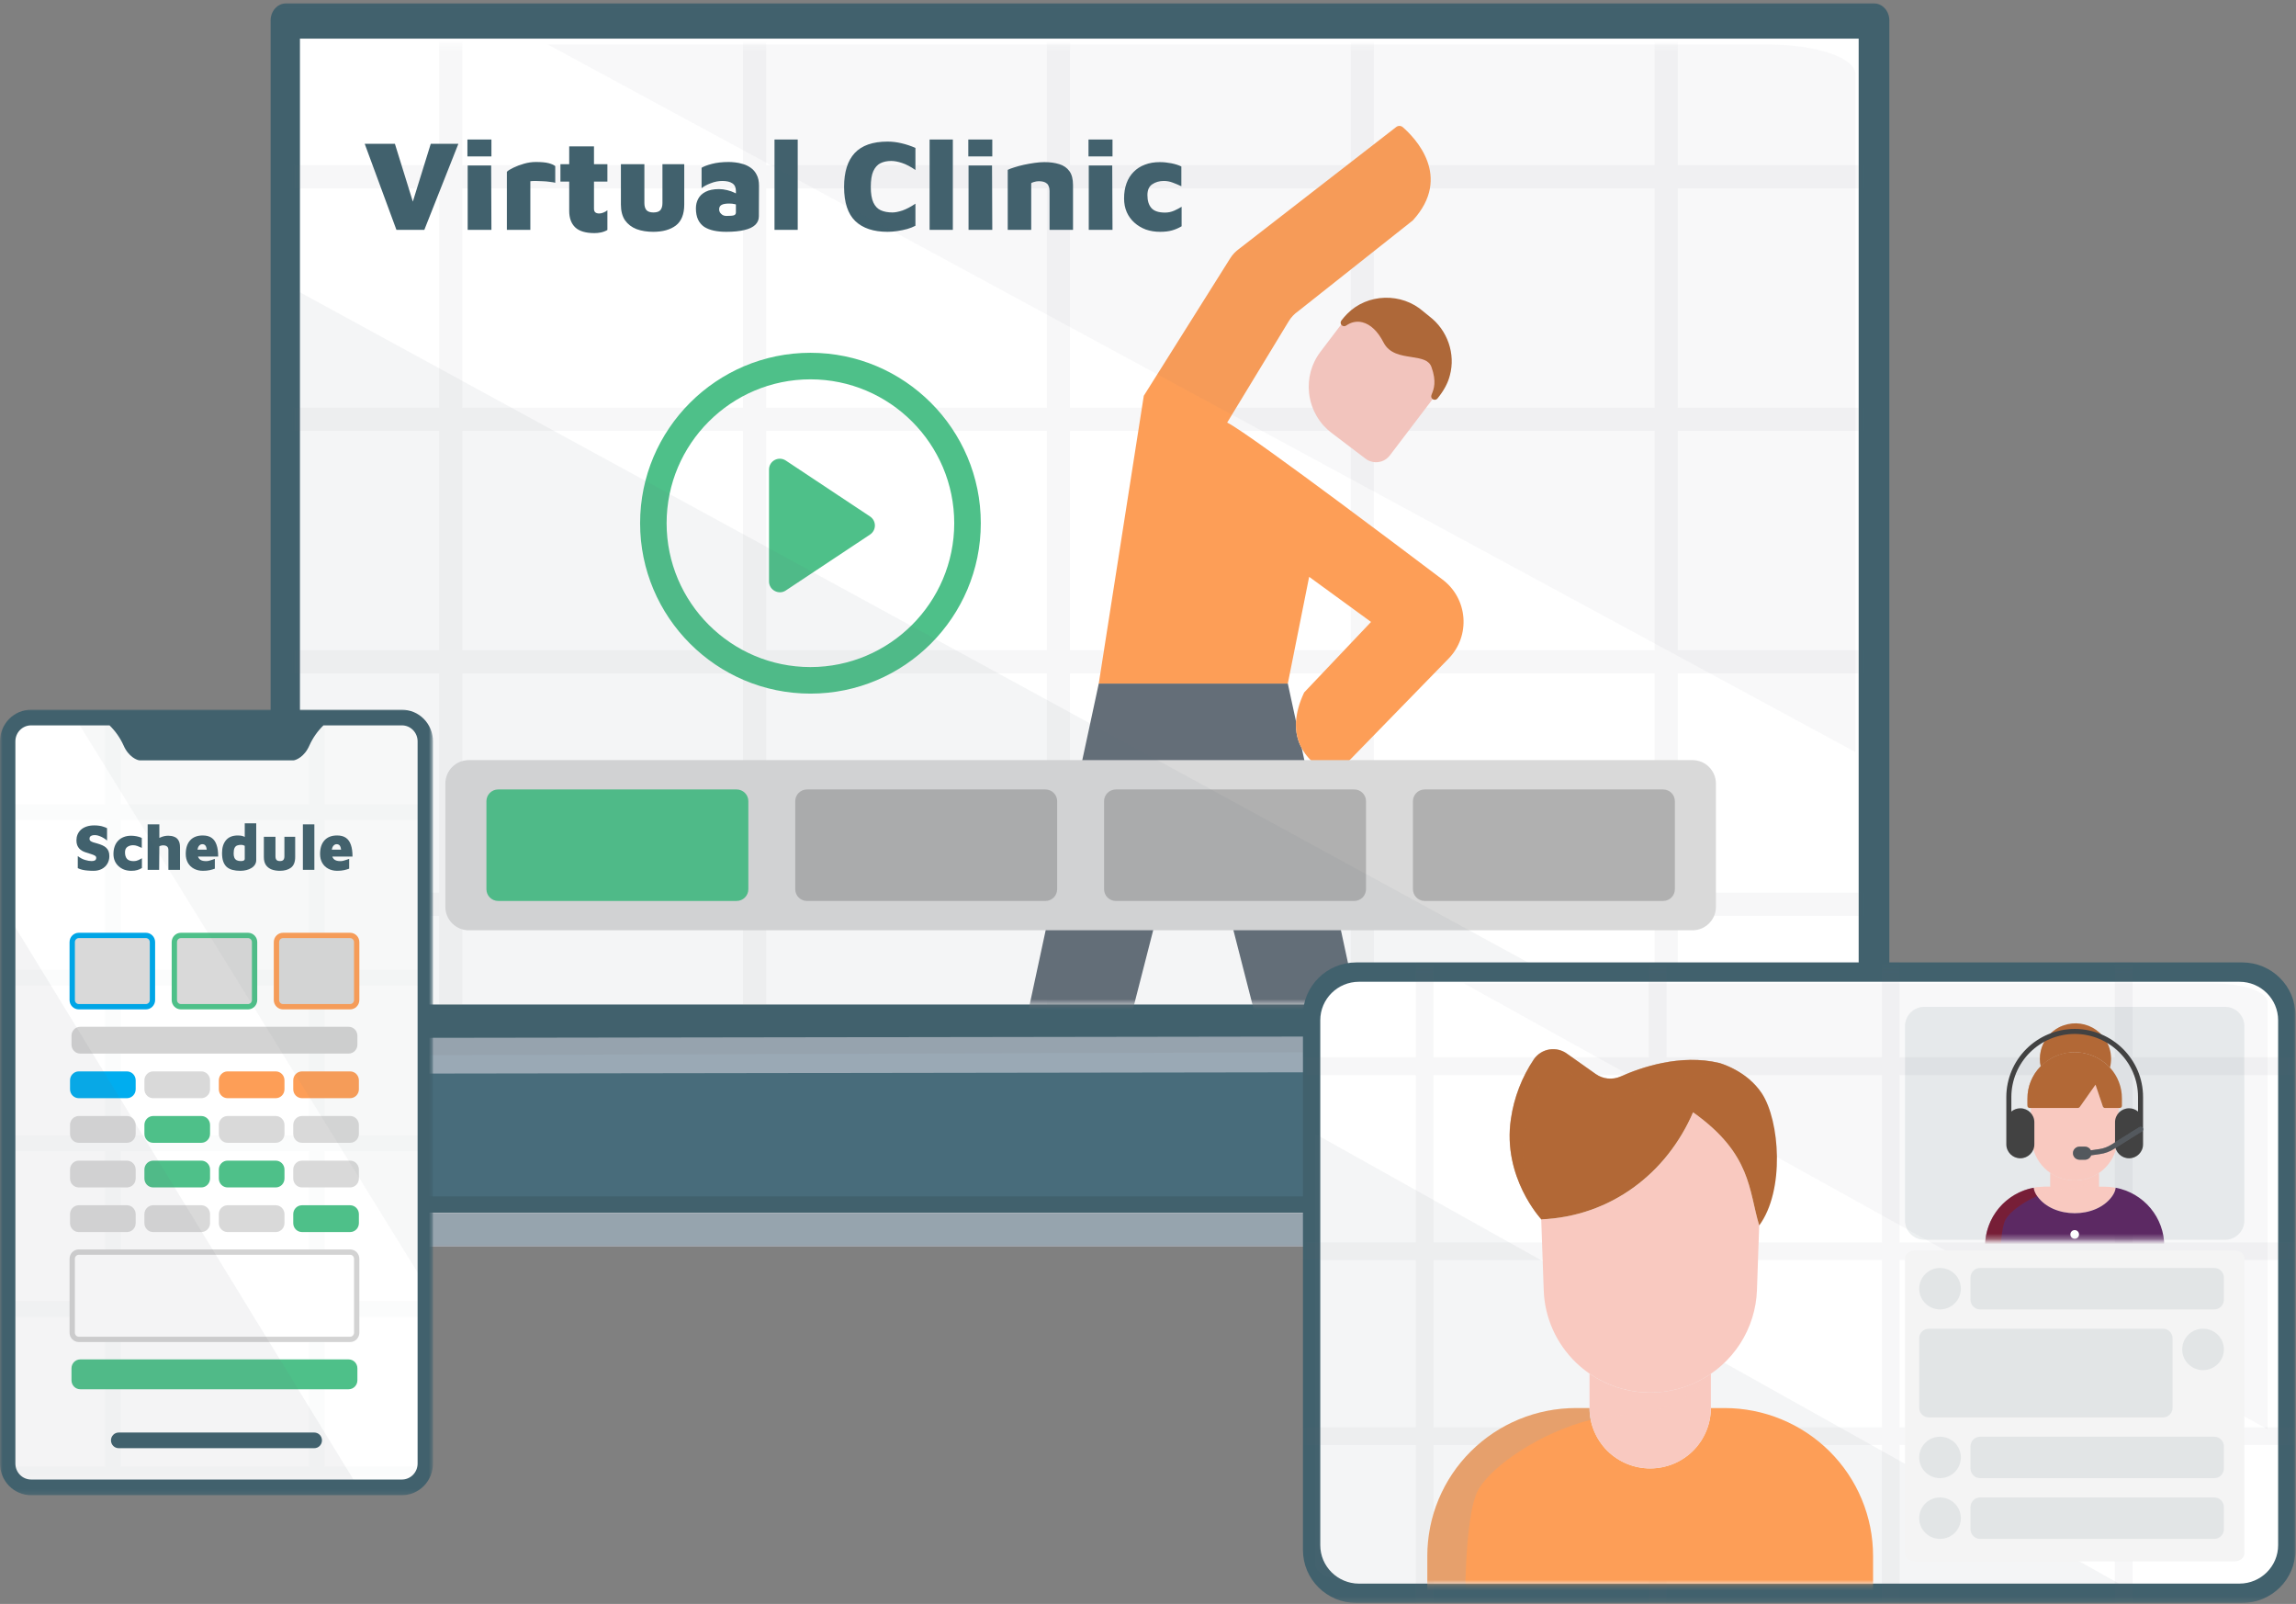 <?xml version="1.0" encoding="UTF-8"?> <svg xmlns="http://www.w3.org/2000/svg" width="431" height="301" viewBox="0 0 431 301" fill="none"><rect x="0" y="0" width="431" height="301" fill="#808080" stroke="none"/><mask id="mask0_1105_25765" style="mask-type:luminance" maskUnits="userSpaceOnUse" x="9" y="0" width="387" height="235"><path d="M395.534 0.027H9.1V234.554H395.534V0.027Z" fill="white"></path></mask><g mask="url(#mask0_1105_25765)"><path d="M354.663 3.833V197.735H50.8V3.833C50.8 2.988 51.102 2.177 51.64 1.579C52.178 0.98 52.907 0.645 53.667 0.645H351.796C352.557 0.645 353.287 0.98 353.823 1.579C354.362 2.177 354.663 2.988 354.663 3.833Z" fill="#41616D"></path><path d="M394.975 227.632H10.065L46.402 200.081L50.318 197.114H354.722L358.159 199.724L394.975 227.632Z" fill="#41616D"></path><path d="M385.49 224.51H21.253L51.028 200.754L54.756 198.093L349.312 197.142L352.583 199.484L385.49 224.51Z" fill="#486C7B"></path><path d="M394.975 227.632L382.393 233.499C382.139 233.618 381.778 233.717 381.348 233.785C380.916 233.854 380.428 233.889 379.933 233.89H25.098C24.602 233.889 24.115 233.854 23.683 233.785C23.252 233.717 22.892 233.618 22.637 233.499L10.065 227.632H394.975Z" fill="#EBE6EF"></path><path d="M394.975 227.632L382.393 233.499C382.139 233.618 381.778 233.717 381.348 233.785C380.916 233.854 380.428 233.889 379.933 233.89H25.098C24.602 233.889 24.115 233.854 23.683 233.785C23.252 233.717 22.892 233.618 22.637 233.499L10.065 227.632H394.975Z" fill="#EBE6EF"></path><g style="mix-blend-mode:multiply" opacity="0.5"><path d="M10.065 227.632L22.636 233.499C22.891 233.618 23.252 233.717 23.683 233.785C24.114 233.854 24.601 233.889 25.097 233.89H379.932C380.427 233.889 380.915 233.854 381.347 233.785C381.777 233.717 382.138 233.618 382.392 233.499L394.974 227.632H10.065Z" fill="#41616D"></path></g><g style="mix-blend-mode:multiply" opacity="0.5"><path d="M358.158 201.06L46.4 201.518L50.317 197.698V194.806L354.721 194.356V197.698L358.158 201.06Z" fill="#EBE6EF"></path></g><path d="M348.905 188.507H56.305V7.251H348.905V188.507Z" fill="white"></path><g opacity="0.1"><mask id="mask1_1105_25765" style="mask-type:alpha" maskUnits="userSpaceOnUse" x="55" y="8" width="295" height="181"><path d="M55.209 8.352H349.164V188.927H55.209V8.352Z" fill="#AD4C4C" fill-opacity="0.5"></path></mask><g mask="url(#mask1_1105_25765)"><path d="M86.781 217.387V-14.511H82.427V217.387H86.781Z" fill="#666E76"></path><path d="M143.825 217.387V-14.511H139.47V217.387H143.825Z" fill="#666E76"></path><path d="M200.865 217.387V-14.511H196.511V217.387H200.865Z" fill="#666E76"></path><path d="M257.909 217.387V-14.511H253.554V217.387H257.909Z" fill="#666E76"></path><path d="M314.949 217.387V-14.511H310.595V217.387H314.949Z" fill="#666E76"></path><path d="M486.08 30.997H25.163V35.352H486.08V30.997Z" fill="#666E76"></path><path d="M486.08 76.506H25.163V80.862H486.08V76.506Z" fill="#666E76"></path><path d="M486.08 122.015H25.163V126.371H486.08V122.015Z" fill="#666E76"></path><path d="M486.08 167.525H25.163V171.88H486.08V167.525Z" fill="#666E76"></path></g></g><path d="M163.311 96.915L147.504 86.424C146.136 85.538 144.357 86.492 144.357 88.127V109.11C144.357 110.746 146.205 111.699 147.504 110.814L163.311 100.323C164.542 99.504 164.542 97.734 163.311 96.915Z" fill="#4EC089"></path><path fill-rule="evenodd" clip-rule="evenodd" d="M120.159 98.186C120.159 80.545 134.499 66.204 152.136 66.204C169.774 66.204 184.114 80.545 184.114 98.186C184.114 115.826 169.774 130.167 152.136 130.167C134.499 130.167 120.159 115.826 120.159 98.186ZM125.135 98.185C125.135 113.065 137.253 125.183 152.131 125.183C167.01 125.183 179.127 113.065 179.127 98.185C179.127 83.305 167.01 71.187 152.131 71.187C137.253 71.187 125.135 83.305 125.135 98.185Z" fill="#4EC089"></path><mask id="mask2_1105_25765" style="mask-type:alpha" maskUnits="userSpaceOnUse" x="187" y="7" width="94" height="182"><path d="M280.799 188.507H187.997V7.251H280.799V188.507Z" fill="white"></path></mask><g mask="url(#mask2_1105_25765)"><path d="M264.72 209.254H241.19C240.746 209.254 240.356 208.951 240.243 208.521L230.046 168.769L224.004 145.232L217.963 168.769L207.766 208.521C207.654 208.951 207.269 209.254 206.819 209.254H183.29C179.466 203.437 191.485 197.82 191.357 197.726C191.352 197.717 191.328 197.726 191.298 197.756C193.379 188.09 195.46 178.429 197.54 168.769C200.446 155.268 203.347 141.773 206.259 128.278H241.747C242.26 130.657 242.773 133.04 243.291 135.419V135.424C243.173 137.422 243.627 139.077 244.365 140.42C244.365 140.426 244.365 140.426 244.365 140.426V140.43C244.365 140.43 244.365 140.436 244.37 140.436C246.401 149.882 248.434 159.322 250.469 168.769C252.55 178.429 254.631 188.095 256.711 197.756C256.676 197.726 256.658 197.717 256.647 197.726C256.525 197.824 268.539 203.441 264.72 209.254Z" fill="#646E78"></path><path d="M271.923 123.595L251 145.065C250.718 145.358 250.282 145.446 249.912 145.28C248.671 144.732 245.912 143.253 244.369 140.436C244.364 140.436 244.364 140.43 244.364 140.43V140.425C244.364 140.425 244.364 140.425 244.364 140.42C243.626 139.077 243.173 137.426 243.29 135.429C243.29 135.423 243.29 135.423 243.29 135.419C243.382 133.826 243.841 132.01 244.813 129.949L257.37 116.713L245.751 108.248L241.746 128.273V128.278H206.257L214.71 74.274L230.934 48.471C231.373 47.767 231.95 47.162 232.624 46.683L262.091 23.835C262.458 23.551 262.976 23.562 263.327 23.864C265.569 25.813 272.738 33.12 265.217 41.359L258.424 46.737L243.705 58.391C242.983 58.889 242.367 59.538 241.912 60.29L238.724 65.541L230.362 79.304C231.398 79.793 234.534 81.937 238.724 84.951C242.411 87.593 246.933 90.919 251.616 94.392C258.361 99.398 265.432 104.717 270.799 108.771C275.561 112.366 276.088 119.32 271.923 123.595Z" fill="#FD9E57"></path><path d="M269.232 74.504L260.9 85.463C260.861 85.517 260.822 85.566 260.773 85.615C260.03 86.499 258.883 86.879 257.794 86.704C257.711 86.694 257.622 86.675 257.541 86.65C257.116 86.553 256.714 86.366 256.349 86.088L254.747 84.877L249.951 81.233C249.424 80.838 248.945 80.398 248.515 79.93C248.368 79.768 248.237 79.612 248.099 79.451C248.091 79.446 248.086 79.436 248.081 79.426C247.963 79.28 247.847 79.133 247.738 78.977C247.632 78.821 247.524 78.669 247.426 78.513C247.309 78.333 247.201 78.147 247.089 77.961C246.459 76.853 246.034 75.651 245.824 74.405C245.824 74.391 245.824 74.38 245.82 74.366C245.786 74.156 245.756 73.946 245.732 73.736C245.732 73.731 245.732 73.731 245.732 73.727C245.448 71.07 246.132 68.3 247.875 66.015L251.592 61.115C254.326 57.516 258.903 56.109 263.033 57.198C264.368 57.546 265.656 58.156 266.819 59.04L267.152 59.288C271.913 62.889 272.845 69.746 269.232 74.504Z" fill="#F9C9C0"></path><path d="M272.16 70.469C273.272 66.419 271.725 61.955 268.331 59.382L267.208 58.468C263.11 54.849 256.678 55.04 252.893 58.894C252.487 59.303 252.131 59.719 251.794 60.158C251.599 60.417 251.618 60.779 251.843 61.013C252.073 61.253 252.429 61.282 252.698 61.096C253.635 60.437 254.685 60.222 255.736 60.48C257.263 60.857 258.641 62.166 259.72 64.276C260.794 66.366 262.992 66.703 264.932 66.996C266.973 67.309 268.247 67.592 268.711 68.881C269.702 71.617 269.151 73.008 268.784 73.932L268.706 74.137C268.604 74.406 268.688 74.703 268.906 74.884C268.936 74.904 268.961 74.928 268.995 74.942C269.273 75.104 269.63 75.041 269.835 74.786C271.046 73.297 271.807 71.876 272.16 70.469Z" fill="#B26836"></path></g><path d="M74.419 43.14L68.461 26.983H74.129L78.271 40.33H76.721L80.863 26.983H86.045L79.652 43.14H74.419ZM87.792 43.14V31.053H92.2L92.249 43.14H87.792ZM87.743 29.357V26.183H92.249V29.357H87.743ZM95.147 43.14V32.239C95.39 31.997 95.801 31.739 96.382 31.465C96.979 31.174 97.649 30.924 98.393 30.713C99.136 30.503 99.862 30.398 100.572 30.398C101.606 30.398 102.405 30.471 102.971 30.616C103.535 30.761 103.955 30.947 104.23 31.174V34.298C104.004 34.233 103.673 34.178 103.236 34.129C102.817 34.064 102.364 34.023 101.88 34.008C101.396 33.975 100.943 33.959 100.524 33.959C100.105 33.959 99.781 33.975 99.555 34.008V43.14H95.147ZM111.598 43.745C109.934 43.745 108.724 43.382 107.965 42.655C107.222 41.929 106.85 40.903 106.85 39.579V34.08H105.203V30.81H106.85V27.467H111.501V30.81H114.02V34.08H111.501V39.167C111.501 39.474 111.582 39.7 111.743 39.846C111.921 39.99 112.171 40.063 112.494 40.063C112.72 40.063 112.979 40.007 113.269 39.894C113.56 39.781 113.81 39.636 114.02 39.458V43.164C113.616 43.39 113.204 43.544 112.784 43.624C112.381 43.705 111.985 43.745 111.598 43.745ZM122.633 43.503C121.454 43.503 120.405 43.334 119.484 42.994C118.579 42.639 117.861 42.09 117.329 41.348C116.812 40.588 116.554 39.595 116.554 38.368V30.81H120.962V38.102C120.962 38.683 121.09 39.127 121.35 39.434C121.624 39.725 122.059 39.87 122.657 39.87C123.27 39.87 123.707 39.725 123.965 39.434C124.223 39.127 124.353 38.683 124.353 38.102V30.81H128.446V38.368C128.446 40.192 127.921 41.509 126.872 42.316C125.822 43.108 124.409 43.503 122.633 43.503ZM136.326 43.503C135.486 43.503 134.718 43.431 134.024 43.285C133.33 43.14 132.724 42.905 132.208 42.583C131.707 42.243 131.32 41.791 131.046 41.227C130.771 40.645 130.634 39.935 130.634 39.095C130.634 38.433 130.779 37.835 131.07 37.302C131.36 36.753 131.82 36.316 132.45 35.994C133.096 35.655 133.935 35.485 134.97 35.485C135.469 35.485 135.978 35.55 136.495 35.679C137.028 35.808 137.504 35.977 137.925 36.187C138.36 36.397 138.683 36.624 138.894 36.866L138.966 38.683C138.659 38.521 138.327 38.4 137.973 38.319C137.634 38.238 137.278 38.198 136.907 38.198C136.212 38.198 135.721 38.287 135.43 38.465C135.139 38.626 134.994 38.909 134.994 39.312C134.994 39.507 135.049 39.7 135.163 39.894C135.292 40.071 135.454 40.225 135.647 40.355C135.857 40.467 136.084 40.523 136.326 40.523C137.053 40.523 137.537 40.483 137.779 40.402C138.021 40.306 138.143 40.128 138.143 39.87V35.824C138.143 35.162 137.915 34.685 137.464 34.395C137.028 34.104 136.406 33.959 135.6 33.959C134.856 33.959 134.122 34.104 133.395 34.395C132.669 34.67 132.103 34.976 131.699 35.315V31.488C132.071 31.246 132.708 31.004 133.613 30.761C134.517 30.519 135.583 30.398 136.81 30.398C137.116 30.398 137.504 30.423 137.973 30.471C138.457 30.519 138.957 30.625 139.475 30.786C139.991 30.931 140.475 31.166 140.928 31.488C141.395 31.811 141.767 32.247 142.042 32.797C142.332 33.329 142.478 34.015 142.478 34.855L142.453 40.597C142.453 41.227 142.227 41.759 141.775 42.195C141.323 42.631 140.645 42.954 139.741 43.164C138.836 43.39 137.697 43.503 136.326 43.503ZM149.746 43.14H145.387V26.183H149.746V43.14ZM166.612 43.503C163.981 43.503 161.961 42.833 160.557 41.492C159.152 40.136 158.449 37.996 158.449 35.073C158.449 32.279 159.112 30.164 160.436 28.727C161.776 27.29 163.835 26.571 166.612 26.571C167.468 26.571 168.34 26.675 169.228 26.885C170.133 27.095 171.004 27.386 171.843 27.758V31.9C170.956 31.287 170.124 30.85 169.349 30.593C168.591 30.334 167.904 30.205 167.29 30.205C166.515 30.205 165.836 30.349 165.255 30.64C164.69 30.931 164.247 31.431 163.923 32.142C163.617 32.837 163.463 33.822 163.463 35.098C163.463 36.341 163.625 37.309 163.948 38.005C164.272 38.699 164.732 39.184 165.328 39.458C165.942 39.732 166.677 39.87 167.533 39.87C168.033 39.87 168.655 39.748 169.397 39.506C170.14 39.248 170.956 38.82 171.843 38.223V42.364C171.424 42.591 170.916 42.792 170.318 42.97C169.721 43.132 169.098 43.261 168.453 43.358C167.808 43.455 167.193 43.503 166.612 43.503ZM178.864 43.14H174.503V26.183H178.864V43.14ZM181.813 43.14V31.053H186.222L186.271 43.14H181.813ZM181.766 29.357V26.183H186.271V29.357H181.766ZM189.169 31.876C189.444 31.73 189.847 31.577 190.38 31.416C190.913 31.238 191.51 31.077 192.172 30.931C192.851 30.786 193.529 30.665 194.207 30.568C194.885 30.471 195.498 30.423 196.048 30.423C197.114 30.423 198.05 30.551 198.857 30.81C199.664 31.053 200.294 31.488 200.747 32.118C201.198 32.731 201.425 33.603 201.425 34.734V43.14H197.016V35.8C197.016 35.477 196.968 35.203 196.872 34.976C196.79 34.734 196.661 34.549 196.484 34.42C196.322 34.274 196.112 34.169 195.854 34.104C195.612 34.04 195.329 34.008 195.007 34.008C194.7 34.008 194.393 34.056 194.086 34.153C193.796 34.233 193.626 34.314 193.578 34.395V43.14H189.169V31.876ZM204.379 43.14V31.053H208.787L208.836 43.14H204.379ZM204.331 29.357V26.183H208.836V29.357H204.331ZM217.765 43.503C216.796 43.503 215.901 43.358 215.077 43.067C214.269 42.761 213.559 42.332 212.946 41.783C212.331 41.234 211.856 40.58 211.516 39.821C211.177 39.046 211.008 38.182 211.008 37.229C211.008 36.18 211.161 35.235 211.468 34.395C211.774 33.555 212.219 32.845 212.8 32.263C213.381 31.666 214.083 31.214 214.908 30.907C215.731 30.584 216.667 30.423 217.717 30.423C218.411 30.423 219.129 30.495 219.873 30.64C220.615 30.786 221.244 30.988 221.762 31.246V34.952C221.18 34.678 220.624 34.443 220.09 34.25C219.573 34.056 219.032 33.959 218.468 33.959C217.628 33.959 216.901 34.169 216.288 34.589C215.69 34.993 215.392 35.671 215.392 36.624C215.392 37.674 215.642 38.48 216.143 39.046C216.642 39.611 217.498 39.894 218.71 39.894C219.306 39.894 219.88 39.772 220.429 39.53C220.994 39.272 221.454 39.03 221.81 38.804V42.462C221.244 42.801 220.648 43.059 220.018 43.236C219.403 43.414 218.653 43.503 217.765 43.503Z" fill="#41616D"></path><path d="M317.707 142.647H88.006C85.574 142.647 83.602 144.619 83.602 147.051V170.174C83.602 172.607 85.574 174.578 88.006 174.578H317.707C320.138 174.578 322.111 172.607 322.111 170.174V147.051C322.111 144.619 320.138 142.647 317.707 142.647Z" fill="#D9D9D9"></path><path d="M138.276 148.153H93.513C92.296 148.153 91.311 149.139 91.311 150.355V166.87C91.311 168.087 92.296 169.073 93.513 169.073H138.276C139.493 169.073 140.478 168.087 140.478 166.87V150.355C140.478 149.139 139.493 148.153 138.276 148.153Z" fill="#4EC089"></path><path d="M196.246 148.153H151.482C150.265 148.153 149.28 149.139 149.28 150.355V166.87C149.28 168.087 150.265 169.073 151.482 169.073H196.246C197.462 169.073 198.448 168.087 198.448 166.87V150.355C198.448 149.139 197.462 148.153 196.246 148.153Z" fill="#B0B0B0"></path><path d="M254.222 148.153H209.457C208.241 148.153 207.255 149.139 207.255 150.355V166.87C207.255 168.087 208.241 169.073 209.457 169.073H254.222C255.437 169.073 256.424 168.087 256.424 166.87V150.355C256.424 149.139 255.437 148.153 254.222 148.153Z" fill="#B0B0B0"></path><path d="M312.202 148.153H267.437C266.221 148.153 265.235 149.139 265.235 150.355V166.87C265.235 168.087 266.221 169.073 267.437 169.073H312.202C313.417 169.073 314.403 168.087 314.403 166.87V150.355C314.403 149.139 313.417 148.153 312.202 148.153Z" fill="#B0B0B0"></path><path opacity="0.45" d="M348.3 141.142V13.924C348.3 12.447 346.572 11.028 343.5 9.984C340.427 8.939 336.258 8.352 331.913 8.352H102.836L348.3 141.142Z" fill="#646E78" fill-opacity="0.1"></path><path opacity="0.45" d="M55.703 54.527V182.934C55.703 184.412 57.43 185.829 60.503 186.874C63.576 187.919 67.744 188.507 72.09 188.507H301.306L55.703 54.527Z" fill="#646E78" fill-opacity="0.15"></path></g><mask id="mask3_1105_25765" style="mask-type:luminance" maskUnits="userSpaceOnUse" x="243" y="179" width="189" height="122"><path d="M431.001 179.793H243.99V300.813H431.001V179.793Z" fill="white"></path></mask><g mask="url(#mask3_1105_25765)"><path d="M420.915 180.612H254.572C249.058 180.612 244.586 185.06 244.586 190.547V290.876C244.586 296.363 249.058 300.811 254.572 300.811H420.915C426.43 300.811 430.901 296.363 430.901 290.876V190.547C430.901 185.06 426.43 180.612 420.915 180.612Z" fill="#41616D"></path><path d="M420.385 184.243H255.101C251.09 184.243 247.838 187.477 247.838 191.468V289.956C247.838 293.947 251.09 297.181 255.101 297.181H420.385C424.396 297.181 427.647 293.947 427.647 289.956V191.468C427.647 187.477 424.396 184.243 420.385 184.243Z" fill="white"></path><g opacity="0.1"><mask id="mask4_1105_25765" style="mask-type:alpha" maskUnits="userSpaceOnUse" x="244" y="181" width="187" height="120"><path d="M244.882 185.662C244.882 183.168 246.915 181.146 249.421 181.146H426.368C428.874 181.146 430.907 183.168 430.907 185.662V296.295C430.907 298.789 428.874 300.811 426.368 300.811H249.421C246.915 300.811 244.882 298.789 244.882 296.295V185.662Z" fill="#AD4C4C" fill-opacity="0.5"></path></mask><g mask="url(#mask4_1105_25765)"><path d="M269.091 340.623V163.703H265.751V340.623H269.091Z" fill="#666E76"></path><path d="M312.84 340.623V163.703H309.5V340.623H312.84Z" fill="#666E76"></path><path d="M356.59 340.623V163.703H353.25V340.623H356.59Z" fill="#666E76"></path><path d="M400.341 340.623V163.703H397.001V340.623H400.341Z" fill="#666E76"></path><path d="M575.341 198.421H221.834V201.744H575.341V198.421Z" fill="#666E76"></path><path d="M575.341 233.142H221.834V236.464H575.341V233.142Z" fill="#666E76"></path><path d="M575.341 267.861H221.834V271.184H575.341V267.861Z" fill="#666E76"></path></g></g><path opacity="0.45" d="M425.67 268.219V188.064C425.67 187.133 424.609 186.239 422.721 185.581C420.833 184.923 418.271 184.553 415.601 184.553H274.826L425.67 268.219Z" fill="#646E78" fill-opacity="0.1"></path><path opacity="0.45" d="M246.853 212.767V293.671C246.853 294.602 247.915 295.495 249.803 296.153C251.691 296.812 254.252 297.182 256.923 297.182H397.782L246.853 212.767Z" fill="#646E78" fill-opacity="0.15"></path><mask id="mask5_1105_25765" style="mask-type:alpha" maskUnits="userSpaceOnUse" x="243" y="195" width="133" height="103"><path d="M375.556 195.95H243.982V297.181H375.556V195.95Z" fill="#D9D9D9"></path></mask><g mask="url(#mask5_1105_25765)"><path d="M330.235 229.965L330.11 233.451L329.944 238.271L329.811 242.105C329.685 245.677 328.596 249.15 326.656 252.159C324.717 255.168 322.001 257.603 318.791 259.208C315.581 260.814 311.996 261.531 308.411 261.284C304.827 261.037 301.375 259.837 298.418 257.807C297.517 257.187 296.67 256.497 295.881 255.741C292.142 252.159 289.954 247.266 289.782 242.105L289.648 238.271L289.488 233.745L289.318 228.827C302.45 228.281 312.929 220.157 317.818 208.737C328.833 216.542 328.243 223.382 330.235 229.965Z" fill="#F9C9C0"></path><path d="M351.608 291.983V301.263C351.609 302.492 351.153 303.681 350.33 304.599C349.506 305.517 348.373 306.102 347.143 306.242L337.387 307.365C334.721 307.672 332.112 308.349 329.636 309.378C323.33 312.001 316.564 313.354 309.728 313.362C302.894 313.368 296.124 312.028 289.813 309.418L289.746 309.391C287.158 308.325 284.433 307.621 281.651 307.299L272.399 306.242C271.171 306.102 270.036 305.517 269.212 304.599C268.389 303.681 267.934 302.492 267.934 301.263V291.983C267.934 284.625 270.872 277.569 276.102 272.367C281.331 267.164 288.423 264.24 295.819 264.239H298.381C298.381 267.243 299.581 270.125 301.716 272.249C303.851 274.372 306.747 275.565 309.768 275.565C312.787 275.565 315.683 274.372 317.818 272.249C319.953 270.125 321.152 267.243 321.152 264.239H323.715C327.378 264.237 331.006 264.954 334.39 266.348C337.775 267.742 340.849 269.786 343.439 272.362C346.03 274.938 348.085 277.997 349.486 281.364C350.887 284.73 351.609 288.339 351.608 291.983Z" fill="#FD9E57"></path><path d="M321.163 257.806V264.238C321.163 267.243 319.963 270.124 317.829 272.249C315.694 274.373 312.798 275.566 309.777 275.566C306.758 275.566 303.862 274.373 301.727 272.249C299.592 270.124 298.392 267.243 298.392 264.238V257.806C301.739 260.105 305.71 261.336 309.777 261.336C313.844 261.336 317.815 260.105 321.163 257.806Z" fill="#F9C9C0"></path><g style="mix-blend-mode:multiply" opacity="0.5"><path opacity="0.25" d="M298.643 266.433C289.181 268.81 280.188 275.024 277.594 279.404C274.411 284.783 275.099 306.548 275.099 306.548L272.419 306.241C271.191 306.102 270.056 305.517 269.232 304.599C268.408 303.681 267.954 302.492 267.954 301.263V291.983C267.951 288.339 268.67 284.73 270.07 281.364C271.471 277.996 273.525 274.937 276.114 272.36C278.704 269.783 281.78 267.74 285.164 266.346C288.548 264.952 292.176 264.237 295.838 264.239H298.4C298.404 264.658 298.432 265.076 298.486 265.492C298.486 265.598 298.507 265.696 298.526 265.798C298.544 265.9 298.549 265.931 298.557 265.993C298.58 266.14 298.619 266.287 298.643 266.433Z" fill="#4BB3FD"></path></g><g style="mix-blend-mode:multiply" opacity="0.5"><path d="M321.162 257.806C321.162 257.806 316.63 265.055 305.124 265.468C302.934 265.56 300.761 265.883 298.641 266.432C298.609 266.286 298.578 266.139 298.556 265.988C298.556 265.926 298.533 265.86 298.525 265.793C298.515 265.726 298.494 265.593 298.484 265.486C298.431 265.071 298.403 264.653 298.399 264.234V257.806C301.747 260.104 305.718 261.336 309.785 261.336C313.852 261.336 317.824 260.104 321.171 257.806H321.162Z" fill="#F9C9C0"></path></g><path d="M289.297 228.828C302.428 228.281 312.907 220.14 317.818 208.737C328.834 216.546 328.239 223.395 330.236 229.974C335.067 223.405 334.115 210.336 330.736 205.184C327.923 200.893 322.784 199.498 322.784 199.498C315.461 197.721 307.973 200.351 304.262 202.008C303.508 202.349 302.675 202.488 301.848 202.41C301.022 202.332 300.23 202.041 299.552 201.564L294.194 197.775C293.721 197.421 293.182 197.167 292.608 197.025C292.032 196.884 291.436 196.861 290.852 196.955C290.269 197.05 289.71 197.261 289.209 197.576C288.71 197.89 288.279 198.303 287.944 198.788C285.688 202.145 284.216 205.962 283.634 209.959C281.979 220.949 289.315 228.801 289.315 228.801" fill="#B26836"></path><g style="mix-blend-mode:multiply" opacity="0.5"><path d="M328.572 202.728C327.878 202.385 327.154 202.101 326.411 201.879C319.089 200.102 310.529 203.656 306.814 205.317C305.27 206.006 302.385 206.725 301.011 205.761L295.652 201.977C295.179 201.622 294.64 201.367 294.065 201.226C293.491 201.085 292.893 201.061 292.309 201.155C291.725 201.25 291.167 201.461 290.666 201.777C290.166 202.092 289.736 202.504 289.401 202.989C287.588 205.593 286.892 208.604 286.186 213.272C285.177 219.988 287.525 225.537 289.504 228.819H289.262L289.303 228.779C289.303 228.779 281.962 220.921 283.619 209.936C284.2 205.94 285.673 202.123 287.928 198.765C288.264 198.281 288.695 197.87 289.194 197.555C289.694 197.24 290.252 197.03 290.836 196.935C291.42 196.841 292.018 196.864 292.591 197.004C293.166 197.145 293.705 197.399 294.179 197.752L299.538 201.541C300.214 202.017 301.005 202.309 301.83 202.386C302.655 202.465 303.487 202.326 304.242 201.986C307.957 200.329 315.446 197.708 322.773 199.475C324.911 200.147 326.887 201.254 328.572 202.728Z" fill="#B26836"></path></g></g><path d="M417.668 188.945H361.242C359.237 188.945 357.611 190.562 357.611 192.557V229.052C357.611 231.047 359.237 232.664 361.242 232.664H417.668C419.673 232.664 421.3 231.047 421.3 229.052V192.557C421.3 190.562 419.673 188.945 417.668 188.945Z" fill="url(#paint0_linear_1105_25765)"></path><mask id="mask6_1105_25765" style="mask-type:alpha" maskUnits="userSpaceOnUse" x="364" y="188" width="51" height="45"><path d="M410.921 188.945H367.993C365.987 188.945 364.362 190.562 364.362 192.557V229.051C364.362 231.045 365.987 232.663 367.993 232.663H410.921C412.927 232.663 414.553 231.045 414.553 229.051V192.557C414.553 190.562 412.927 188.945 410.921 188.945Z" fill="white"></path></mask><g mask="url(#mask6_1105_25765)"><path d="M397.141 222.893C397.093 223.442 396.835 224.001 396.44 224.543C393.418 228.717 385.489 228.717 382.468 224.543C382.075 224.005 381.817 223.442 381.768 222.893C382.454 222.764 383.15 222.699 383.848 222.7H384.88V220.114C386.224 221.037 387.821 221.531 389.456 221.531C391.089 221.531 392.686 221.037 394.031 220.114V222.7H395.061C395.758 222.699 396.455 222.764 397.141 222.893Z" fill="#F9C9C0"></path><path d="M406.277 233.853V237.584C406.277 238.079 406.094 238.556 405.762 238.925C405.432 239.294 404.976 239.53 404.482 239.586L400.564 240.038C399.493 240.161 398.444 240.432 397.449 240.845C394.913 241.899 392.192 242.444 389.444 242.446C386.696 242.45 383.974 241.91 381.437 240.861L381.41 240.849C380.371 240.42 379.276 240.137 378.158 240.008L374.439 239.582C373.945 239.526 373.489 239.29 373.159 238.922C372.828 238.552 372.645 238.075 372.645 237.58V233.853C372.645 231.255 373.558 228.736 375.225 226.735C376.892 224.734 379.21 223.375 381.777 222.893C381.825 223.442 382.083 224.001 382.477 224.543C385.497 228.718 393.426 228.718 396.448 224.543C396.843 224.005 397.101 223.442 397.15 222.893C399.716 223.376 402.032 224.735 403.699 226.736C405.365 228.738 406.277 231.255 406.277 233.853Z" fill="#5C2963"></path><path d="M394.834 207.892L393.362 203.523L390.275 207.892H381.201L381.269 209.814C381.359 210.056 381.405 210.312 381.404 210.57V213.795C381.474 215.871 382.354 217.839 383.857 219.28C384.173 219.584 384.514 219.861 384.875 220.111C386.005 220.887 387.315 221.363 388.682 221.493C390.049 221.624 391.426 221.404 392.684 220.856C393.941 220.308 395.037 219.449 395.867 218.361C396.696 217.273 397.233 215.992 397.425 214.64C397.463 214.373 397.487 214.103 397.498 213.834V210.57C397.496 210.311 397.542 210.053 397.633 209.81L397.7 207.892H394.834Z" fill="#F9C9C0"></path><path d="M381.407 213.799V214.725C381.376 215.273 381.136 215.789 380.734 216.167C380.333 216.545 379.801 216.755 379.25 216.755C378.697 216.755 378.166 216.545 377.764 216.167C377.363 215.789 377.122 215.273 377.091 214.725V210.571C377.096 210.071 377.275 209.587 377.6 209.205C377.924 208.822 378.371 208.564 378.866 208.475C379.36 208.385 379.871 208.47 380.309 208.715C380.747 208.959 381.086 209.348 381.268 209.814L381.407 213.799Z" fill="#424242"></path><path d="M401.819 210.571V214.725C401.788 215.273 401.547 215.789 401.146 216.166C400.745 216.545 400.213 216.755 399.661 216.755C399.109 216.755 398.578 216.545 398.176 216.166C397.774 215.789 397.534 215.273 397.503 214.725V213.827C397.503 213.817 397.503 213.808 397.503 213.798L397.638 209.81C397.747 209.526 397.915 209.268 398.131 209.053C398.433 208.756 398.818 208.553 399.236 208.471C399.653 208.39 400.086 208.433 400.479 208.594C400.872 208.757 401.209 209.031 401.447 209.383C401.684 209.734 401.812 210.147 401.813 210.571H401.819Z" fill="#424242"></path><path fill-rule="evenodd" clip-rule="evenodd" d="M400.456 208.657C400.075 208.499 399.655 208.458 399.251 208.537C398.846 208.616 398.474 208.812 398.181 209.101C397.975 209.306 397.813 209.552 397.707 209.824L397.573 213.799V214.723C397.603 215.253 397.837 215.752 398.225 216.117C398.614 216.483 399.128 216.687 399.663 216.687C400.199 216.687 400.713 216.483 401.102 216.117C401.49 215.752 401.724 215.253 401.754 214.723V210.638H401.748V210.571C401.746 210.16 401.622 209.76 401.392 209.419C401.163 209.079 400.837 208.814 400.456 208.657ZM399.225 208.405C399.655 208.321 400.102 208.365 400.508 208.532C400.913 208.699 401.26 208.982 401.505 209.345C401.737 209.688 401.867 210.09 401.882 210.503H401.889V214.727V214.728C401.857 215.294 401.608 215.826 401.194 216.216C400.781 216.605 400.233 216.821 399.663 216.821C399.094 216.821 398.546 216.605 398.132 216.216C397.718 215.826 397.47 215.294 397.438 214.728V214.727V213.797L397.573 209.796L397.578 209.786C397.69 209.493 397.863 209.228 398.085 209.006C398.398 208.698 398.794 208.489 399.225 208.405Z" fill="#3A3347"></path><path d="M396.287 198.681C396.289 199.249 396.218 199.814 396.074 200.364C394.959 199.165 393.535 198.291 391.957 197.836C390.326 197.351 388.589 197.351 386.959 197.836C385.495 198.263 384.163 199.048 383.083 200.121C382.879 199.198 382.874 198.244 383.07 197.319C383.265 196.395 383.656 195.523 384.217 194.761C384.851 193.899 385.685 193.202 386.648 192.728C387.611 192.255 388.674 192.019 389.747 192.042C390.821 192.065 391.874 192.344 392.816 192.857C393.757 193.37 394.562 194.102 395.159 194.99C395.895 196.081 396.288 197.366 396.287 198.681Z" fill="#B26836"></path><g style="mix-blend-mode:multiply" opacity="0.5"><path d="M387.328 192.438C383.037 196.018 384.192 199.185 384.192 199.185C383.797 199.467 383.427 199.782 383.087 200.126C382.882 199.204 382.878 198.249 383.073 197.325C383.269 196.401 383.66 195.529 384.22 194.767C385.001 193.702 386.083 192.891 387.328 192.438Z" fill="#B26836"></path></g><g style="mix-blend-mode:multiply" opacity="0.5"><path d="M382.411 224.459C379.645 225.648 377.318 227.44 376.515 228.796C375.234 230.959 375.511 239.71 375.511 239.71L374.431 239.586C373.936 239.53 373.481 239.294 373.15 238.925C372.82 238.555 372.637 238.079 372.637 237.584V233.853C372.637 233.781 372.637 233.71 372.637 233.638C372.637 233.567 372.637 233.515 372.637 233.453C372.637 233.439 372.637 233.426 372.637 233.412C372.637 233.344 372.637 233.278 372.648 233.21C372.658 233.141 372.648 233.105 372.657 233.054C372.667 233.003 372.665 232.939 372.672 232.883C372.679 232.827 372.672 232.807 372.682 232.769C372.686 232.705 372.694 232.64 372.701 232.575C372.72 232.409 372.744 232.242 372.771 232.079C372.781 232.004 372.795 231.93 372.808 231.856C372.822 231.783 372.841 231.679 372.86 231.588C372.87 231.531 372.883 231.476 372.897 231.421C372.954 231.152 373.023 230.896 373.1 230.639C373.116 230.583 373.134 230.529 373.152 230.474C373.254 230.149 373.371 229.833 373.503 229.525C373.531 229.456 373.561 229.391 373.592 229.32C373.691 229.095 373.799 228.873 373.915 228.658C373.952 228.586 373.991 228.517 374.029 228.448C374.069 228.38 374.089 228.339 374.12 228.287C374.151 228.234 374.168 228.203 374.194 228.162C374.352 227.894 374.521 227.636 374.701 227.39C374.733 227.343 374.769 227.294 374.804 227.247L374.947 227.057C374.995 226.994 375.044 226.932 375.094 226.871C375.144 226.809 375.194 226.749 375.246 226.688C375.348 226.566 375.452 226.447 375.559 226.332C375.612 226.273 375.667 226.215 375.722 226.158C375.778 226.102 375.82 226.056 375.87 226.006C375.88 225.994 375.892 225.982 375.904 225.971C375.954 225.921 376.006 225.871 376.057 225.822C376.109 225.774 376.172 225.712 376.23 225.66C376.288 225.607 376.347 225.551 376.407 225.499C376.588 225.343 376.771 225.192 376.957 225.046C377.143 224.9 377.336 224.76 377.535 224.626L377.733 224.492C377.869 224.406 378.004 224.321 378.139 224.241C378.484 224.038 378.84 223.853 379.205 223.688C379.367 223.615 379.531 223.544 379.699 223.48L379.74 223.464L379.774 223.45L379.909 223.398C379.979 223.371 380.044 223.345 380.122 223.321C380.201 223.298 380.257 223.273 380.328 223.251C380.449 223.211 380.57 223.174 380.692 223.139C380.813 223.103 380.896 223.083 380.998 223.055L381.059 223.039C381.169 223.012 381.277 222.985 381.388 222.962H381.412L381.573 222.928L381.695 222.903L381.755 222.891C381.816 223.414 382.051 223.943 382.411 224.459Z" fill="#92140C"></path></g><g style="mix-blend-mode:multiply" opacity="0.5"><path d="M394.03 220.113C393.972 220.201 392.138 223.029 387.581 223.192C386.701 223.229 385.827 223.359 384.974 223.578C384.096 223.803 383.238 224.096 382.408 224.458C382.048 223.942 381.813 223.412 381.768 222.89C381.917 222.862 382.069 222.837 382.22 222.815C382.264 222.808 382.31 222.802 382.355 222.797L382.541 222.772L382.755 222.75L382.917 222.737C383.039 222.725 383.162 222.718 383.285 222.71C383.376 222.71 383.465 222.703 383.555 222.701C383.647 222.7 383.751 222.701 383.847 222.701H384.879V220.113C386.224 221.038 387.82 221.532 389.455 221.53C389.559 221.53 389.665 221.53 389.768 221.53H389.78C389.93 221.53 390.081 221.514 390.228 221.499C391.294 221.398 392.329 221.086 393.272 220.581C393.452 220.487 393.623 220.386 393.785 220.281C393.867 220.222 393.95 220.168 394.03 220.113Z" fill="#F9C9C0"></path></g><path fill-rule="evenodd" clip-rule="evenodd" d="M389.457 230.841C389.905 230.841 390.268 231.201 390.268 231.647V231.665C390.268 232.11 389.905 232.471 389.457 232.471C389.01 232.471 388.647 232.11 388.647 231.665V231.647C388.647 231.201 389.01 230.841 389.457 230.841Z" fill="white"></path><path fill-rule="evenodd" clip-rule="evenodd" d="M389.456 193.09H389.455C386.053 193.099 382.794 194.448 380.389 196.841C377.984 199.234 376.629 202.477 376.621 205.86V205.862V214.751C376.621 216.198 377.797 217.37 379.251 217.37C380.704 217.37 381.882 216.198 381.882 214.751V210.599C381.882 209.154 380.704 207.982 379.251 207.982C378.61 207.982 378.023 208.21 377.566 208.589V205.862C377.574 202.728 378.83 199.723 381.058 197.506C383.285 195.289 386.305 194.039 389.457 194.03C395.996 194.031 401.346 199.356 401.346 205.862V208.589C400.89 208.21 400.302 207.982 399.661 207.982C398.208 207.982 397.03 209.153 397.03 210.599V214.751C397.03 216.198 398.208 217.37 399.661 217.37C401.114 217.37 402.292 216.198 402.292 214.751V210.599C402.292 210.596 402.292 210.594 402.292 210.591V205.862C402.292 198.837 396.518 193.09 389.456 193.09ZM401.346 210.593V214.42V214.423V214.751C401.346 215.679 400.591 216.429 399.661 216.429C398.731 216.429 397.976 215.679 397.976 214.751V210.599C397.976 209.673 398.731 208.922 399.661 208.922C400.59 208.922 401.343 209.669 401.346 210.593ZM377.566 210.599V214.751C377.566 215.679 378.32 216.429 379.251 216.429C380.182 216.429 380.937 215.679 380.937 214.751V210.599C380.937 209.673 380.182 208.922 379.251 208.922C378.32 208.922 377.566 209.673 377.566 210.599Z" fill="#424242"></path><path d="M398.323 207.521C398.323 207.628 398.281 207.73 398.205 207.806C398.129 207.882 398.026 207.925 397.919 207.925H395.129C395.044 207.924 394.961 207.897 394.892 207.848C394.824 207.799 394.772 207.729 394.745 207.649L393.365 203.556L390.401 207.754C390.363 207.806 390.315 207.85 390.256 207.88C390.199 207.91 390.135 207.926 390.07 207.926H380.995C380.909 207.926 380.823 207.898 380.754 207.847C380.684 207.795 380.633 207.723 380.607 207.64C380.596 207.602 380.589 207.562 380.589 207.522V206.149C380.583 205.026 380.8 203.913 381.227 202.874C381.654 201.834 382.283 200.89 383.079 200.093C384.158 199.021 385.491 198.235 386.955 197.809C387.051 197.781 387.147 197.755 387.247 197.728L387.363 197.698L387.459 197.676L387.623 197.638C387.741 197.613 387.862 197.589 387.983 197.57C388.04 197.558 388.099 197.551 388.157 197.542L388.336 197.516C388.706 197.468 389.079 197.444 389.451 197.445C390.299 197.444 391.141 197.567 391.953 197.809C393.533 198.265 394.958 199.141 396.075 200.342C397.533 201.926 398.337 204.001 398.325 206.149L398.323 207.521Z" fill="#B26836"></path><g style="mix-blend-mode:multiply" opacity="0.5"><path d="M388.34 197.521C386.636 198.682 381.08 201.518 380.607 207.64C380.595 207.601 380.589 207.562 380.589 207.521V206.149C380.582 205.027 380.799 203.913 381.226 202.874C381.653 201.835 382.283 200.889 383.078 200.094C384.158 199.021 385.49 198.235 386.954 197.809C387.049 197.781 387.147 197.755 387.246 197.728L387.362 197.698L387.458 197.676L387.622 197.638C387.741 197.613 387.861 197.59 387.982 197.57C388.039 197.559 388.098 197.551 388.156 197.542L388.34 197.521Z" fill="#B26836"></path></g><path d="M401.596 211.523C401.818 211.386 402.109 211.454 402.247 211.675C402.384 211.896 402.317 212.185 402.094 212.322L401.945 212.415C401.848 212.474 401.708 212.561 401.534 212.669C401.186 212.884 400.703 213.183 400.162 213.519C399.08 214.191 397.77 215.009 396.85 215.596C396.057 216.104 395.164 216.436 394.231 216.57L392.547 216.814C392.379 217.293 391.92 217.637 391.382 217.637H390.367C389.685 217.637 389.132 217.087 389.132 216.409C389.132 215.73 389.685 215.18 390.367 215.18H391.382C391.87 215.18 392.292 215.463 392.492 215.871L394.095 215.639C394.894 215.525 395.659 215.24 396.339 214.805C397.264 214.214 398.58 213.393 399.662 212.72C400.203 212.384 400.687 212.085 401.035 211.87C401.209 211.762 401.349 211.676 401.446 211.616L401.596 211.523Z" fill="#646E78"></path><g style="mix-blend-mode:multiply" opacity="0.5"><path d="M402.246 211.675C402.109 211.454 401.818 211.386 401.595 211.523L401.445 211.615C401.348 211.676 401.209 211.762 401.034 211.87C400.686 212.085 400.203 212.384 399.661 212.72C398.579 213.393 397.263 214.213 396.338 214.805C395.659 215.239 394.894 215.525 394.094 215.639L392.491 215.871C392.291 215.463 391.869 215.18 391.381 215.18H390.367C389.684 215.18 389.132 215.73 389.132 216.409C389.132 217.087 389.684 217.637 390.367 217.637H391.381C391.92 217.637 392.379 217.293 392.547 216.814L394.23 216.57C395.163 216.436 396.056 216.104 396.849 215.596C397.769 215.008 399.079 214.191 400.161 213.519C400.703 213.183 401.185 212.883 401.533 212.668C401.707 212.561 401.848 212.474 401.944 212.415L402.094 212.322C402.316 212.185 402.383 211.896 402.246 211.675Z" fill="#424242"></path></g></g><path d="M419.484 234.669H359.426C358.424 234.669 357.611 235.325 357.611 236.134V291.547C357.611 292.356 358.424 293.012 359.426 293.012H419.484C420.487 293.012 421.3 292.356 421.3 291.547V236.134C421.3 235.325 420.487 234.669 419.484 234.669Z" fill="#F4F4F4"></path><path d="M364.178 245.726C366.338 245.726 368.088 243.984 368.088 241.837C368.088 239.689 366.338 237.948 364.178 237.948C362.019 237.948 360.269 239.689 360.269 241.837C360.269 243.984 362.019 245.726 364.178 245.726Z" fill="url(#paint1_linear_1105_25765)"></path><path d="M415.645 237.942H371.718C370.716 237.942 369.903 238.751 369.903 239.749V243.924C369.903 244.921 370.716 245.73 371.718 245.73H415.645C416.647 245.73 417.461 244.921 417.461 243.924V239.749C417.461 238.751 416.647 237.942 415.645 237.942Z" fill="url(#paint2_linear_1105_25765)"></path><path d="M406.011 249.344H362.085C361.082 249.344 360.269 250.152 360.269 251.149V264.191C360.269 265.189 361.082 265.998 362.085 265.998H406.011C407.013 265.998 407.827 265.189 407.827 264.191V251.149C407.827 250.152 407.013 249.344 406.011 249.344Z" fill="url(#paint3_linear_1105_25765)"></path><path d="M413.55 257.122C415.709 257.122 417.46 255.38 417.46 253.233C417.46 251.085 415.709 249.344 413.55 249.344C411.391 249.344 409.64 251.085 409.64 253.233C409.64 255.38 411.391 257.122 413.55 257.122Z" fill="url(#paint4_linear_1105_25765)"></path><path d="M364.178 277.393C366.338 277.393 368.088 275.652 368.088 273.504C368.088 271.356 366.338 269.614 364.178 269.614C362.019 269.614 360.269 271.356 360.269 273.504C360.269 275.652 362.019 277.393 364.178 277.393Z" fill="url(#paint5_linear_1105_25765)"></path><path d="M415.645 269.61H371.718C370.716 269.61 369.903 270.419 369.903 271.416V275.591C369.903 276.589 370.716 277.397 371.718 277.397H415.645C416.647 277.397 417.461 276.589 417.461 275.591V271.416C417.461 270.419 416.647 269.61 415.645 269.61Z" fill="url(#paint6_linear_1105_25765)"></path><path d="M364.178 288.793C366.338 288.793 368.088 287.052 368.088 284.904C368.088 282.756 366.338 281.015 364.178 281.015C362.019 281.015 360.269 282.756 360.269 284.904C360.269 287.052 362.019 288.793 364.178 288.793Z" fill="url(#paint7_linear_1105_25765)"></path><path d="M415.645 281.011H371.718C370.716 281.011 369.903 281.819 369.903 282.817V286.992C369.903 287.989 370.716 288.798 371.718 288.798H415.645C416.647 288.798 417.461 287.989 417.461 286.992V282.817C417.461 281.819 416.647 281.011 415.645 281.011Z" fill="url(#paint8_linear_1105_25765)"></path></g><mask id="mask7_1105_25765" style="mask-type:luminance" maskUnits="userSpaceOnUse" x="0" y="132" width="82" height="149"><path d="M81.333 132.764H0V280.78H81.333V132.764Z" fill="white"></path></mask><g mask="url(#mask7_1105_25765)"><path d="M75.45 134.653H5.838C3.414 134.653 1.449 136.654 1.449 139.121V274.652C1.449 277.12 3.414 279.121 5.838 279.121H75.45C77.874 279.121 79.84 277.12 79.84 274.652V139.121C79.84 136.654 77.874 134.653 75.45 134.653Z" fill="#646E78"></path><path d="M75.236 134.444H5.625C3.2 134.444 1.235 136.444 1.235 138.912V274.443C1.235 276.91 3.2 278.911 5.625 278.911H75.236C77.661 278.911 79.627 276.91 79.627 274.443V138.912C79.627 136.444 77.661 134.444 75.236 134.444Z" fill="white"></path><g opacity="0.05"><mask id="mask8_1105_25765" style="mask-type:alpha" maskUnits="userSpaceOnUse" x="1" y="135" width="79" height="143"><path d="M1.475 135.439H79.795V277.582H1.475V135.439Z" fill="#AD4C4C" fill-opacity="0.5"></path></mask><g mask="url(#mask8_1105_25765)"><path d="M22.657 278.22V119.823H19.735V278.22H22.657Z" fill="#666E76"></path><path d="M60.939 278.22V119.823H58.017V278.22H60.939Z" fill="#666E76"></path><path d="M290.636 150.906H-18.691V153.881H290.636V150.906Z" fill="#666E76"></path><path d="M290.636 181.991H-18.691V184.966H290.636V181.991Z" fill="#666E76"></path><path d="M290.636 213.076H-18.691V216.051H290.636V213.076Z" fill="#666E76"></path><path d="M290.636 244.16H-18.691V247.134H290.636V244.16Z" fill="#666E76"></path><path d="M290.636 275.244H-18.691V278.219H290.636V275.244Z" fill="#666E76"></path></g></g><path d="M17.57 163.419C17.162 163.419 16.783 163.403 16.432 163.37C16.081 163.346 15.753 163.297 15.45 163.224C15.146 163.15 14.863 163.049 14.6 162.919V160.651C15.023 160.984 15.47 161.224 15.941 161.371C16.42 161.517 16.835 161.59 17.186 161.59C17.442 161.59 17.649 161.549 17.809 161.468C17.977 161.379 18.061 161.208 18.061 160.956C18.061 160.793 17.973 160.663 17.797 160.565C17.621 160.461 17.382 160.363 17.079 160.273C16.775 160.184 16.432 160.074 16.049 159.944C15.833 159.872 15.621 159.777 15.414 159.663C15.214 159.55 15.035 159.407 14.875 159.237C14.715 159.058 14.588 158.847 14.492 158.603C14.396 158.352 14.348 158.05 14.348 157.701C14.348 157.319 14.416 156.957 14.552 156.616C14.695 156.275 14.903 155.979 15.174 155.726C15.454 155.466 15.805 155.263 16.228 155.117C16.651 154.971 17.142 154.897 17.701 154.897C18.037 154.897 18.336 154.917 18.599 154.958C18.871 154.991 19.127 155.048 19.366 155.129C19.613 155.202 19.857 155.3 20.096 155.421V157.737C19.921 157.575 19.709 157.421 19.462 157.275C19.222 157.128 18.971 157.006 18.707 156.909C18.452 156.804 18.204 156.742 17.965 156.726C17.781 156.71 17.597 156.718 17.414 156.75C17.238 156.783 17.09 156.852 16.971 156.957C16.859 157.055 16.803 157.202 16.803 157.396C16.803 157.575 16.867 157.717 16.995 157.823C17.122 157.921 17.298 158.006 17.522 158.079C17.753 158.144 18.009 158.218 18.288 158.298C18.631 158.396 18.939 158.505 19.21 158.628C19.49 158.75 19.725 158.9 19.917 159.079C20.116 159.257 20.268 159.477 20.372 159.737C20.476 159.989 20.528 160.294 20.528 160.651C20.528 161.196 20.4 161.679 20.144 162.102C19.897 162.516 19.549 162.842 19.102 163.077C18.663 163.305 18.152 163.419 17.57 163.419Z" fill="#41616D"></path><path d="M24.64 163.419C24.161 163.419 23.718 163.346 23.311 163.199C22.911 163.045 22.56 162.83 22.257 162.553C21.953 162.277 21.718 161.948 21.55 161.566C21.382 161.175 21.299 160.741 21.299 160.262C21.299 159.733 21.375 159.258 21.526 158.836C21.678 158.412 21.898 158.055 22.185 157.763C22.472 157.461 22.82 157.234 23.227 157.08C23.634 156.918 24.097 156.836 24.616 156.836C24.959 156.836 25.315 156.872 25.682 156.946C26.049 157.019 26.36 157.12 26.616 157.251V159.115C26.328 158.978 26.053 158.859 25.79 158.762C25.534 158.665 25.267 158.616 24.987 158.616C24.572 158.616 24.213 158.722 23.909 158.932C23.614 159.136 23.466 159.477 23.466 159.957C23.466 160.485 23.59 160.891 23.837 161.176C24.085 161.46 24.508 161.602 25.107 161.602C25.402 161.602 25.686 161.542 25.957 161.419C26.237 161.289 26.464 161.168 26.64 161.054V162.894C26.36 163.065 26.065 163.196 25.754 163.285C25.45 163.374 25.079 163.419 24.64 163.419Z" fill="#41616D"></path><path d="M27.72 163.235V154.702H29.912V158.481L28.882 157.982C29.209 157.648 29.612 157.375 30.091 157.165C30.57 156.945 31.069 156.835 31.588 156.835C32.003 156.835 32.375 156.9 32.702 157.031C33.037 157.152 33.301 157.372 33.492 157.688C33.692 157.998 33.791 158.437 33.791 159.006V163.235H31.612V159.541C31.612 159.208 31.524 158.977 31.349 158.846C31.181 158.709 30.938 158.639 30.618 158.639C30.466 158.639 30.315 158.664 30.163 158.713C30.02 158.753 29.936 158.794 29.912 158.835L29.876 163.235H27.72Z" fill="#41616D"></path><path d="M38.091 163.418C37.46 163.418 36.901 163.289 36.415 163.028C35.927 162.768 35.548 162.403 35.276 161.932C35.005 161.452 34.869 160.895 34.869 160.262C34.869 159.172 35.141 158.323 35.683 157.713C36.235 157.096 37.029 156.786 38.067 156.786C38.745 156.786 39.297 156.933 39.72 157.225C40.143 157.518 40.454 157.962 40.654 158.554C40.861 159.14 40.961 159.871 40.953 160.749H36.415L36.127 159.445H39.085L38.857 160.2C38.849 159.526 38.777 159.063 38.642 158.81C38.514 158.551 38.287 158.42 37.959 158.42C37.808 158.42 37.66 158.473 37.516 158.579C37.372 158.676 37.256 158.839 37.169 159.066C37.081 159.286 37.037 159.582 37.037 159.957C37.037 160.485 37.161 160.891 37.409 161.175C37.656 161.46 38.079 161.602 38.678 161.602C38.877 161.602 39.081 161.573 39.289 161.516C39.496 161.46 39.692 161.399 39.875 161.334C40.059 161.26 40.21 161.208 40.331 161.175V163.016C40.051 163.121 39.731 163.215 39.372 163.297C39.013 163.377 38.586 163.418 38.091 163.418Z" fill="#41616D"></path><path d="M45.116 163.419C44.566 163.419 44.075 163.362 43.643 163.248C43.22 163.134 42.861 162.951 42.566 162.7C42.279 162.439 42.059 162.098 41.908 161.676C41.755 161.245 41.68 160.717 41.68 160.09C41.68 159.066 41.927 158.262 42.422 157.677C42.918 157.084 43.659 156.787 44.65 156.787C44.754 156.787 44.901 156.796 45.093 156.812C45.285 156.82 45.492 156.869 45.716 156.957C45.939 157.039 46.142 157.197 46.327 157.433L45.943 158.115V154.508H48.099V161.395C48.099 161.72 48.019 162.008 47.859 162.261C47.7 162.512 47.48 162.724 47.2 162.894C46.929 163.065 46.613 163.195 46.255 163.284C45.896 163.374 45.516 163.419 45.116 163.419ZM45.213 161.591C45.444 161.591 45.624 161.558 45.751 161.493C45.88 161.419 45.943 161.305 45.943 161.151V158.725C45.84 158.668 45.732 158.624 45.62 158.591C45.508 158.559 45.396 158.543 45.285 158.543C44.989 158.543 44.733 158.583 44.518 158.665C44.302 158.745 44.138 158.904 44.027 159.14C43.915 159.376 43.86 159.72 43.86 160.175C43.86 160.501 43.907 160.769 44.003 160.981C44.098 161.183 44.246 161.338 44.447 161.444C44.645 161.542 44.901 161.591 45.213 161.591Z" fill="#41616D"></path><path d="M52.537 163.418C51.954 163.418 51.435 163.333 50.98 163.163C50.533 162.984 50.178 162.707 49.914 162.333C49.659 161.951 49.531 161.452 49.531 160.834V157.031H51.711V160.7C51.711 160.992 51.775 161.216 51.902 161.371C52.037 161.516 52.254 161.589 52.549 161.589C52.852 161.589 53.068 161.516 53.195 161.371C53.323 161.216 53.388 160.992 53.388 160.7V157.031H55.411V160.834C55.411 161.752 55.152 162.415 54.633 162.821C54.113 163.219 53.415 163.418 52.537 163.418Z" fill="#41616D"></path><path d="M59.011 163.235H56.856V154.702H59.011V163.235Z" fill="#41616D"></path><path d="M63.306 163.418C62.675 163.418 62.117 163.289 61.63 163.028C61.142 162.768 60.763 162.403 60.491 161.932C60.221 161.452 60.084 160.895 60.084 160.262C60.084 159.172 60.356 158.323 60.898 157.713C61.45 157.096 62.244 156.786 63.282 156.786C63.96 156.786 64.512 156.933 64.935 157.225C65.358 157.518 65.669 157.962 65.869 158.554C66.076 159.14 66.176 159.871 66.168 160.749H61.63L61.342 159.445H64.3L64.073 160.2C64.065 159.526 63.992 159.063 63.857 158.81C63.73 158.551 63.502 158.42 63.174 158.42C63.022 158.42 62.875 158.473 62.731 158.579C62.587 158.676 62.471 158.839 62.384 159.066C62.296 159.286 62.252 159.582 62.252 159.957C62.252 160.485 62.376 160.891 62.624 161.175C62.871 161.46 63.294 161.602 63.893 161.602C64.092 161.602 64.296 161.573 64.504 161.516C64.711 161.46 64.907 161.399 65.09 161.334C65.274 161.26 65.425 161.208 65.546 161.175V163.016C65.266 163.121 64.947 163.215 64.587 163.297C64.228 163.377 63.801 163.418 63.306 163.418Z" fill="#41616D"></path><path d="M27.387 175.544H14.79C14.109 175.544 13.557 176.106 13.557 176.799V187.669C13.557 188.362 14.109 188.924 14.79 188.924H27.387C28.067 188.924 28.619 188.362 28.619 187.669V176.799C28.619 176.106 28.067 175.544 27.387 175.544Z" fill="#D9D9D9" stroke="#00A5E6"></path><path d="M46.557 175.544H33.961C33.279 175.544 32.728 176.106 32.728 176.799V187.669C32.728 188.362 33.279 188.924 33.961 188.924H46.557C47.238 188.924 47.79 188.362 47.79 187.669V176.799C47.79 176.106 47.238 175.544 46.557 175.544Z" fill="#D9D9D9" stroke="#4EC089"></path><path d="M65.723 175.544H53.127C52.446 175.544 51.894 176.106 51.894 176.799V187.669C51.894 188.362 52.446 188.924 53.127 188.924H65.723C66.404 188.924 66.956 188.362 66.956 187.669V176.799C66.956 176.106 66.404 175.544 65.723 175.544Z" fill="#D9D9D9" stroke="#FD9E57"></path><path d="M65.446 192.688H15.063C14.156 192.688 13.42 193.436 13.42 194.36V196.044C13.42 196.967 14.156 197.717 15.063 197.717H65.446C66.353 197.717 67.089 196.967 67.089 196.044V194.36C67.089 193.436 66.353 192.688 65.446 192.688Z" fill="#D3D3D3"></path><path d="M23.826 201.061H14.789C13.881 201.061 13.146 201.81 13.146 202.733V204.417C13.146 205.341 13.881 206.089 14.789 206.089H23.826C24.733 206.089 25.469 205.341 25.469 204.417V202.733C25.469 201.81 24.733 201.061 23.826 201.061Z" fill="#00ADEF"></path><path d="M37.788 201.061H28.751C27.844 201.061 27.108 201.81 27.108 202.733V204.417C27.108 205.341 27.844 206.089 28.751 206.089H37.788C38.695 206.089 39.431 205.341 39.431 204.417V202.733C39.431 201.81 38.695 201.061 37.788 201.061Z" fill="#D9D9D9"></path><path d="M51.758 201.061H42.721C41.815 201.061 41.079 201.81 41.079 202.733V204.417C41.079 205.341 41.815 206.089 42.721 206.089H51.758C52.666 206.089 53.402 205.341 53.402 204.417V202.733C53.402 201.81 52.666 201.061 51.758 201.061Z" fill="#FD9E57"></path><path d="M65.726 201.061H56.689C55.782 201.061 55.046 201.81 55.046 202.733V204.417C55.046 205.341 55.782 206.089 56.689 206.089H65.726C66.634 206.089 67.37 205.341 67.37 204.417V202.733C67.37 201.81 66.634 201.061 65.726 201.061Z" fill="#FD9E57"></path><path d="M23.826 209.434H14.789C13.881 209.434 13.146 210.183 13.146 211.107V212.79C13.146 213.714 13.881 214.462 14.789 214.462H23.826C24.733 214.462 25.469 213.714 25.469 212.79V211.107C25.469 210.183 24.733 209.434 23.826 209.434Z" fill="#D9D9D9"></path><path d="M37.788 209.434H28.751C27.844 209.434 27.108 210.183 27.108 211.107V212.79C27.108 213.714 27.844 214.462 28.751 214.462H37.788C38.695 214.462 39.431 213.714 39.431 212.79V211.107C39.431 210.183 38.695 209.434 37.788 209.434Z" fill="#4EC089"></path><path d="M51.758 209.434H42.721C41.815 209.434 41.079 210.183 41.079 211.107V212.79C41.079 213.714 41.815 214.462 42.721 214.462H51.758C52.666 214.462 53.402 213.714 53.402 212.79V211.107C53.402 210.183 52.666 209.434 51.758 209.434Z" fill="#D9D9D9"></path><path d="M65.726 209.434H56.689C55.782 209.434 55.046 210.183 55.046 211.107V212.79C55.046 213.714 55.782 214.462 56.689 214.462H65.726C66.634 214.462 67.37 213.714 67.37 212.79V211.107C67.37 210.183 66.634 209.434 65.726 209.434Z" fill="#D9D9D9"></path><path d="M23.826 217.808H14.789C13.881 217.808 13.146 218.557 13.146 219.48V221.164C13.146 222.088 13.881 222.836 14.789 222.836H23.826C24.733 222.836 25.469 222.088 25.469 221.164V219.48C25.469 218.557 24.733 217.808 23.826 217.808Z" fill="#D9D9D9"></path><path d="M37.788 217.808H28.751C27.844 217.808 27.108 218.557 27.108 219.48V221.164C27.108 222.088 27.844 222.836 28.751 222.836H37.788C38.695 222.836 39.431 222.088 39.431 221.164V219.48C39.431 218.557 38.695 217.808 37.788 217.808Z" fill="#4EC089"></path><path d="M51.758 217.808H42.721C41.815 217.808 41.079 218.557 41.079 219.48V221.164C41.079 222.088 41.815 222.836 42.721 222.836H51.758C52.666 222.836 53.402 222.088 53.402 221.164V219.48C53.402 218.557 52.666 217.808 51.758 217.808Z" fill="#4EC089"></path><path d="M65.726 217.808H56.689C55.782 217.808 55.046 218.557 55.046 219.48V221.164C55.046 222.088 55.782 222.836 56.689 222.836H65.726C66.634 222.836 67.37 222.088 67.37 221.164V219.48C67.37 218.557 66.634 217.808 65.726 217.808Z" fill="#D9D9D9"></path><path d="M23.826 226.181H14.789C13.881 226.181 13.146 226.93 13.146 227.854V229.537C13.146 230.461 13.881 231.209 14.789 231.209H23.826C24.733 231.209 25.469 230.461 25.469 229.537V227.854C25.469 226.93 24.733 226.181 23.826 226.181Z" fill="#D9D9D9"></path><path d="M37.788 226.181H28.751C27.844 226.181 27.108 226.93 27.108 227.854V229.537C27.108 230.461 27.844 231.209 28.751 231.209H37.788C38.695 231.209 39.431 230.461 39.431 229.537V227.854C39.431 226.93 38.695 226.181 37.788 226.181Z" fill="#D9D9D9"></path><path d="M51.758 226.181H42.721C41.815 226.181 41.079 226.93 41.079 227.854V229.537C41.079 230.461 41.815 231.209 42.721 231.209H51.758C52.666 231.209 53.402 230.461 53.402 229.537V227.854C53.402 226.93 52.666 226.181 51.758 226.181Z" fill="#D9D9D9"></path><path d="M65.726 226.181H56.689C55.782 226.181 55.046 226.93 55.046 227.854V229.537C55.046 230.461 55.782 231.209 56.689 231.209H65.726C66.634 231.209 67.37 230.461 67.37 229.537V227.854C67.37 226.93 66.634 226.181 65.726 226.181Z" fill="#4EC089"></path><path d="M65.726 234.974H14.79C14.109 234.974 13.557 235.535 13.557 236.227V250.094C13.557 250.787 14.109 251.349 14.79 251.349H65.726C66.406 251.349 66.957 250.787 66.957 250.094V236.227C66.957 235.535 66.406 234.974 65.726 234.974Z" fill="white" stroke="#D3D3D3"></path><path d="M65.446 255.111H15.063C14.156 255.111 13.42 255.859 13.42 256.783V259.038C13.42 259.961 14.156 260.71 15.063 260.71H65.446C66.353 260.71 67.089 259.961 67.089 259.038V256.783C67.089 255.859 66.353 255.111 65.446 255.111Z" fill="#4EC089"></path><g style="mix-blend-mode:multiply" opacity="0.5"><path d="M79.834 241.14V139.122C79.834 137.938 79.371 136.801 78.548 135.963C77.725 135.125 76.608 134.654 75.444 134.654H14.072L79.834 241.14Z" fill="#646E78" fill-opacity="0.1"></path><path d="M1.445 171.683V274.653C1.445 275.839 1.908 276.976 2.731 277.813C3.554 278.651 4.671 279.122 5.835 279.122H67.244L1.445 171.683Z" fill="#646E78" fill-opacity="0.15"></path></g><path d="M58.996 271.771H22.277C21.894 271.771 21.526 271.617 21.256 271.34C20.985 271.065 20.832 270.692 20.832 270.301C20.832 269.912 20.985 269.537 21.256 269.262C21.526 268.987 21.894 268.832 22.277 268.832H58.996C59.38 268.832 59.747 268.987 60.018 269.262C60.288 269.537 60.441 269.912 60.441 270.301C60.441 270.692 60.288 271.065 60.018 271.34C59.747 271.617 59.38 271.771 58.996 271.771Z" fill="#41616D"></path><path d="M75.446 133.183H5.834C4.287 133.184 2.804 133.81 1.71 134.924C0.616 136.037 0.001 137.547 0 139.121V274.652C0.001 276.227 0.616 277.737 1.71 278.851C2.804 279.964 4.287 280.59 5.834 280.59H75.446C76.993 280.59 78.476 279.964 79.569 278.851C80.663 277.737 81.278 276.227 81.28 274.652V139.121C81.278 137.547 80.663 136.037 79.569 134.924C78.476 133.81 76.993 133.184 75.446 133.183ZM78.392 274.652C78.392 275.447 78.081 276.21 77.528 276.773C76.975 277.335 76.227 277.651 75.446 277.651H5.834C5.053 277.651 4.303 277.335 3.751 276.773C3.198 276.21 2.888 275.447 2.888 274.652V139.121C2.888 138.326 3.198 137.564 3.751 137.001C4.303 136.439 5.053 136.123 5.834 136.123H20.559C21.657 137.19 22.547 138.458 23.183 139.861C24.111 142.04 25.766 142.695 26.253 142.695H55.031C55.513 142.695 57.168 142.04 58.096 139.861C58.732 138.458 59.623 137.19 60.72 136.123H75.446C76.227 136.123 76.975 136.439 77.528 137.001C78.081 137.564 78.392 138.326 78.392 139.121V274.652Z" fill="#41616D"></path></g><defs><linearGradient id="paint0_linear_1105_25765" x1="375.595" y1="189.391" x2="384.65" y2="239.312" gradientUnits="userSpaceOnUse"><stop stop-color="#41616D" stop-opacity="0.1"></stop><stop offset="1" stop-color="#41616D" stop-opacity="0.1"></stop></linearGradient><linearGradient id="paint1_linear_1105_25765" x1="362.477" y1="238.027" x2="364.733" y2="246.609" gradientUnits="userSpaceOnUse"><stop stop-color="#41616D" stop-opacity="0.1"></stop><stop offset="1" stop-color="#41616D" stop-opacity="0.1"></stop></linearGradient><linearGradient id="paint2_linear_1105_25765" x1="383.331" y1="238.022" x2="383.728" y2="247.19" gradientUnits="userSpaceOnUse"><stop stop-color="#41616D" stop-opacity="0.1"></stop><stop offset="1" stop-color="#41616D" stop-opacity="0.1"></stop></linearGradient><linearGradient id="paint3_linear_1105_25765" x1="373.697" y1="249.513" x2="375.499" y2="268.989" gradientUnits="userSpaceOnUse"><stop stop-color="#41616D" stop-opacity="0.1"></stop><stop offset="1" stop-color="#41616D" stop-opacity="0.1"></stop></linearGradient><linearGradient id="paint4_linear_1105_25765" x1="411.848" y1="249.422" x2="414.104" y2="258.003" gradientUnits="userSpaceOnUse"><stop stop-color="#41616D" stop-opacity="0.1"></stop><stop offset="1" stop-color="#41616D" stop-opacity="0.1"></stop></linearGradient><linearGradient id="paint5_linear_1105_25765" x1="362.477" y1="269.694" x2="364.733" y2="278.275" gradientUnits="userSpaceOnUse"><stop stop-color="#41616D" stop-opacity="0.1"></stop><stop offset="1" stop-color="#41616D" stop-opacity="0.1"></stop></linearGradient><linearGradient id="paint6_linear_1105_25765" x1="383.331" y1="269.69" x2="383.728" y2="278.857" gradientUnits="userSpaceOnUse"><stop stop-color="#41616D" stop-opacity="0.1"></stop><stop offset="1" stop-color="#41616D" stop-opacity="0.1"></stop></linearGradient><linearGradient id="paint7_linear_1105_25765" x1="362.477" y1="281.093" x2="364.733" y2="289.675" gradientUnits="userSpaceOnUse"><stop stop-color="#41616D" stop-opacity="0.1"></stop><stop offset="1" stop-color="#41616D" stop-opacity="0.1"></stop></linearGradient><linearGradient id="paint8_linear_1105_25765" x1="383.331" y1="281.09" x2="383.728" y2="290.258" gradientUnits="userSpaceOnUse"><stop stop-color="#41616D" stop-opacity="0.1"></stop><stop offset="1" stop-color="#41616D" stop-opacity="0.1"></stop></linearGradient></defs></svg> 